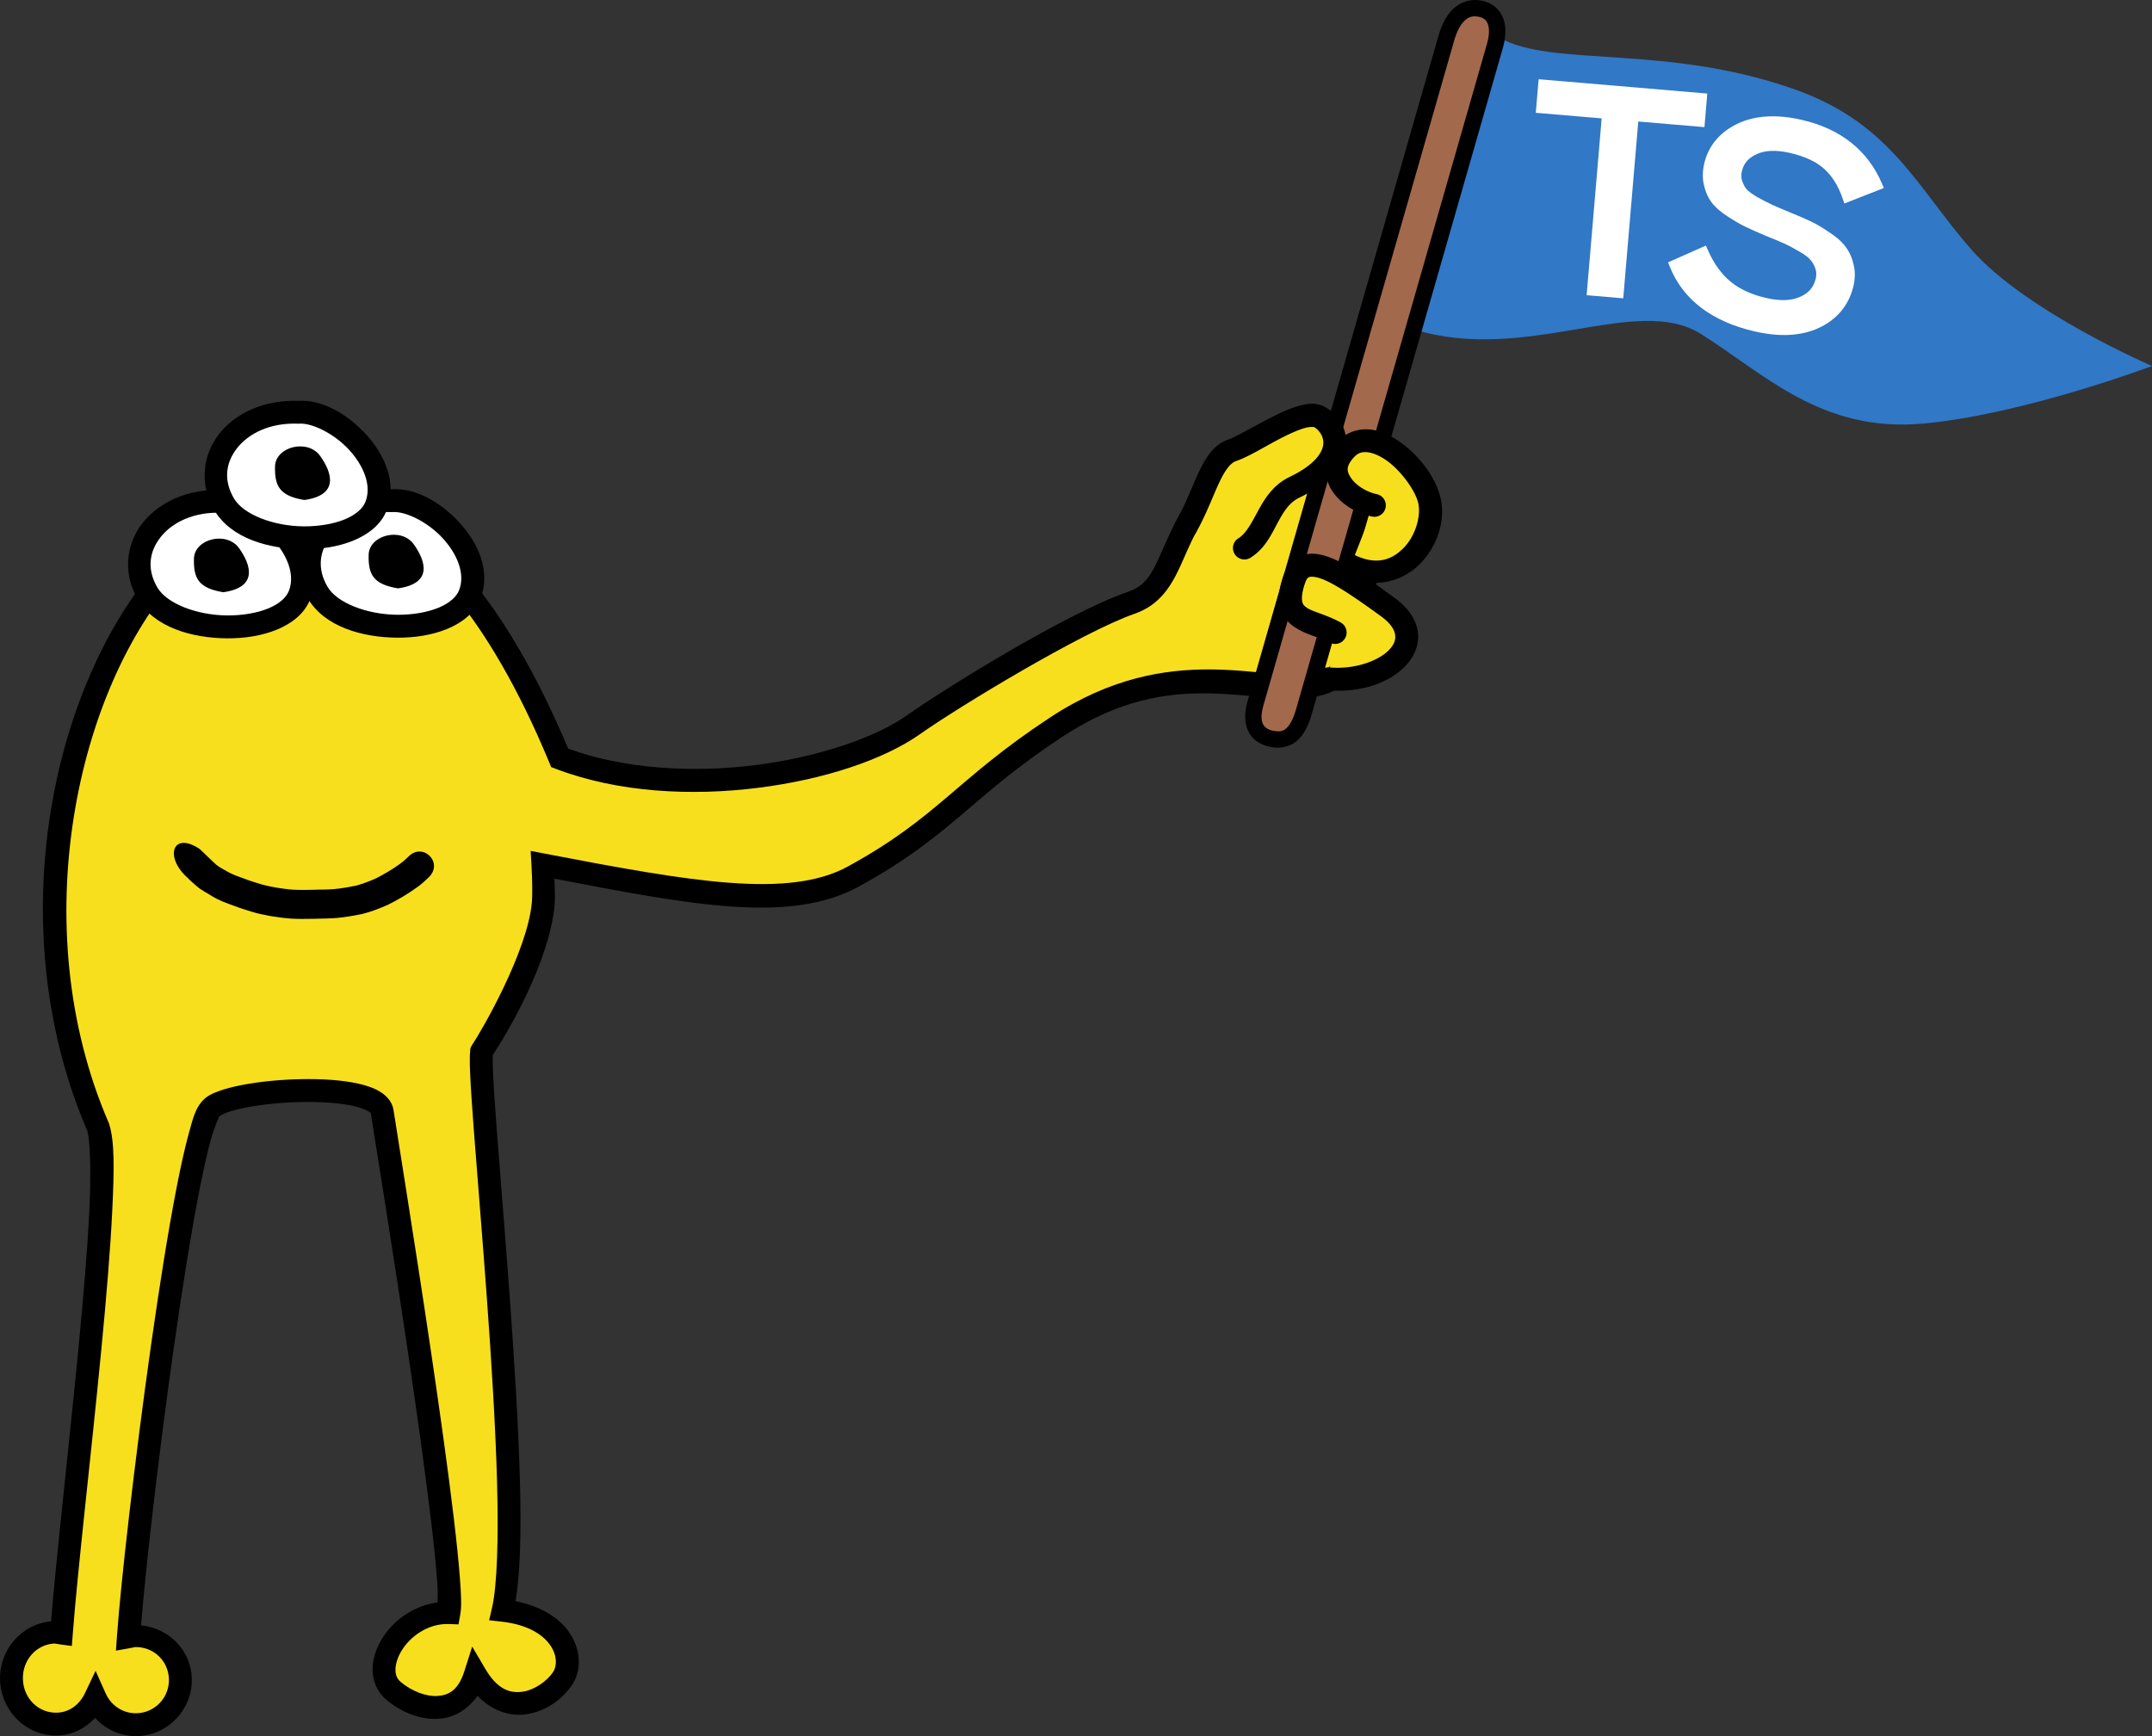<?xml version="1.0" encoding="UTF-8"?>
<svg version="1.1" viewBox="0 0 357.2 288.21" xmlns="http://www.w3.org/2000/svg" xmlns:cc="http://creativecommons.org/ns#" xmlns:dc="http://purl.org/dc/elements/1.1/" xmlns:rdf="http://www.w3.org/1999/02/22-rdf-syntax-ns#">
<rect x="0" y="0" width="357.2" height="288.21" fill="#333333" stroke="none"/>
<desc>A mascot for JavaScript. Created by Michael Kolesidis.</desc>
<g transform="translate(-72.278 -34.185)">
<path d="m307.05 88.886c18.615 5.735 36.845-6.017 47.557 0.738s20.062 16.419 36.914 14.875c16.668-1.527 37.956-9.557 37.956-9.557s-20.923-9.026-29.949-19.292c-9.026-10.266-13.31-20.886-29.152-26.555-21.514-7.698-40.377-3.627-49.291-8.677-11.237 9.781-14.035 48.468-14.035 48.468z" color="#000000" fill="#3178c6"/>
<g fill-rule="evenodd">
<path d="m88.578 221.33c2.756 8.477-4.472 62.382-6.115 83.943-0.389-0.052-0.751-0.17-1.156-0.156-4.078 0.134-7.264 3.688-7.125 7.906s3.547 7.509 7.625 7.375c2.821-0.093 5.116-1.866 6.281-4.312 1.189 2.662 3.876 4.508 6.969 4.406 4.078-0.134 7.291-3.578 7.156-7.656-0.134-4.078-3.547-7.259-7.625-7.125-0.35 0.011-0.668 0.128-1 0.188 1.165-16.548 9.339-82.751 13.664-87.652 2.955-3.349 27.684-4.86 28.465 0.496 0.685 4.701 12.389 75.753 11.08 83.141-7.937-0.26-13.674 9.197-9.225 12.97 4.171 3.537 11.24 4.728 13.602-2.692 4.698 7.998 12.04 4.442 14.536 0.578 2.147-3.323-0.144-10.122-9.913-11.231 3.844-16.682-4.852-90.938-3.499-92.928 1.561-2.296 9.376-15.317 10.156-24.5 0.108-1.269 0.095-3.553-0.062-6.312 24.405 4.683 40.794 7.824 51.578 1.9 15.262-8.384 18.137-14.589 33.672-24.807 19.347-12.724 33.864-5.098 43.135-6.998 9.27-1.9 4.981-14.292 10.577-23.758 6.076-10.277-21.482-17.515-27.804-9.414-7.868 10.082-6.458 17.113-13.547 19.575-9.296 3.228-29.482 15.558-36.086 20.218-11.188 7.895-38.69 13.174-58.708 5.552-41.187-99.259-105.54-5.508-76.629 61.292z" color="#000000" fill="#f7df1e"/>
<path d="m281.25 109.41c-3.677 0.327-7.118 1.454-9.195 4.115-4.1 5.253-5.824 9.798-7.297 13.027-1.473 3.229-2.399 4.89-5.377 5.924-9.907 3.441-29.752 15.659-36.557 20.461-5.158 3.64-14.648 6.938-25.186 8.262-10.292 1.293-21.582 0.702-31.051-2.731-10.317-24.498-22.129-37.548-34.143-41.906-12.159-4.41-24.096 0.518-33.24 10.574-18.259 20.081-27.12 60.655-12.43 94.791 0.43 1.328 0.66 6.454 0.348 12.975-0.313 6.524-1.007 14.711-1.84 23.312-1.602 16.546-3.635 34.099-4.531 45.127-4.889 0.447-8.63 4.719-8.465 9.748 0.172 5.208 4.453 9.38 9.586 9.211 2.486-0.082 4.617-1.244 6.189-2.926 1.76 1.907 4.269 3.111 7.061 3.019 5.113-0.168 9.161-4.508 8.992-9.617-0.155-4.695-3.868-8.322-8.424-8.768 0.711-8.908 2.842-27.819 5.428-46.035 1.362-9.597 2.823-18.828 4.205-25.926 0.691-3.549 1.365-6.567 1.982-8.797 0.617-2.23 1.436-3.818 1.373-3.746-0.042 0.048 0.451-0.334 1.27-0.633 0.818-0.299 1.946-0.595 3.25-0.846 2.607-0.502 5.919-0.833 9.141-0.895 3.221-0.061 6.378 0.156 8.602 0.658 1.112 0.251 1.985 0.586 2.459 0.877 0.474 0.291 0.446 0.397 0.439 0.352 0.368 2.527 3.444 21.311 6.289 40.566 1.423 9.628 2.783 19.338 3.703 27.078 0.46 3.87 0.809 7.25 1.002 9.861 0.141 1.911 0.096 2.805 0.07 3.682-3.845 0.528-7.061 2.78-8.941 5.598-1.099 1.647-1.79 3.479-1.838 5.348s0.658 3.828 2.223 5.154c2.409 2.043 5.588 3.444 8.846 3.207 2.388-0.173 4.719-1.466 6.336-3.809 2.419 2.495 5.355 3.44 7.998 3.08 3.42-0.466 6.216-2.59 7.781-5.012 1.561-2.416 1.378-5.752-0.51-8.541-1.65-2.438-4.684-4.369-8.941-5.236 0.777-4.71 0.954-11.426 0.727-19.814-0.255-9.391-0.942-20.319-1.705-30.781s-1.602-20.458-2.166-27.945c-0.282-3.744-0.495-6.864-0.594-9.076-0.05-1.106-0.071-1.99-0.06-2.574 4e-3 -0.237 0.016-0.379 0.025-0.492 2.007-3.009 9.428-15.205 10.266-25.068 0.08-0.936 4.4e-4 -2.661-0.037-4.184 23.086 4.437 39.225 7.51 50.574 1.275 7.76-4.263 12.456-8.034 17.049-11.932 4.593-3.897 9.089-7.91 16.754-12.951 18.691-12.293 31.838-4.545 42.471-6.725 2.744-0.562 4.784-2.087 6.006-4.035s1.745-4.2 2.152-6.543c0.815-4.686 1.169-9.837 3.674-14.074 0.944-1.597 1.304-3.336 1.049-4.951s-1.076-3.043-2.176-4.244c-2.199-2.403-5.533-4.082-9.215-5.189-3.682-1.108-7.723-1.608-11.4-1.281zm0.336 3.785c3.078-0.273 6.733 0.161 9.971 1.135 3.238 0.974 6.05 2.524 7.506 4.115 0.728 0.796 1.113 1.558 1.227 2.273 0.113 0.716 6e-3 1.452-0.568 2.424-3.091 5.228-3.39 11.006-4.146 15.357-0.378 2.176-0.873 3.971-1.629 5.176s-1.655 1.942-3.547 2.33c-7.908 1.621-23.796-5.884-43.799 7.271-7.87 5.176-12.579 9.375-17.123 13.23-4.544 3.856-8.916 7.377-16.418 11.498-9.823 5.396-25.901 2.581-50.307-2.102l-2.393-0.459 0.139 2.434c0.154 2.705 0.157 4.979 0.066 6.043-0.702 8.267-8.495 21.621-9.836 23.594-0.495 0.728-0.376 0.938-0.412 1.242-0.036 0.305-0.05 0.615-0.057 0.98-0.013 0.731 0.011 1.663 0.062 2.811 0.103 2.295 0.319 5.433 0.602 9.191 0.566 7.517 1.405 17.5 2.166 27.936 0.761 10.436 1.443 21.323 1.695 30.609 0.252 9.286 0.021 17.082-0.836 20.799l-0.479 2.074 2.115 0.24c4.469 0.508 6.903 2.246 8.066 3.965 1.163 1.719 1.051 3.441 0.465 4.348-0.932 1.442-3.052 3.03-5.102 3.309s-4.131-0.296-6.199-3.816l-2.158-3.672-1.291 4.057c-1.006 3.16-2.54 3.998-4.449 4.137s-4.351-0.822-6.113-2.316c-0.66-0.56-0.905-1.201-0.881-2.158 0.025-0.957 0.428-2.179 1.199-3.336 1.543-2.313 4.415-4.234 7.615-4.129l1.645 0.055 0.289-1.621c0.252-1.421 0.151-3.266-0.049-5.973-0.2-2.707-0.554-6.126-1.018-10.029-0.928-7.806-2.291-17.539-3.717-27.186-2.851-19.293-5.971-38.385-6.287-40.559-0.202-1.384-1.174-2.405-2.213-3.043-1.039-0.638-2.247-1.038-3.609-1.346-2.725-0.616-6.084-0.815-9.512-0.75s-6.902 0.405-9.787 0.961c-1.442 0.278-2.735 0.606-3.838 1.01-1.103 0.403-2.03 0.803-2.811 1.688-1.145 1.297-1.525 2.853-2.188 5.246-0.662 2.393-1.347 5.479-2.049 9.084-1.404 7.211-2.871 16.484-4.238 26.119-2.735 19.27-5.069 39.918-5.66 48.326l-0.172 2.434 2.4-0.43c0.549-0.098 0.762-0.159 0.729-0.158 3.057-0.101 5.564 2.237 5.664 5.289 0.1 3.047-2.277 5.593-5.32 5.693-2.302 0.076-4.284-1.293-5.172-3.281l-1.68-3.76-1.77 3.717c-0.902 1.894-2.569 3.163-4.629 3.231-3.023 0.1-5.558-2.307-5.664-5.537-0.106-3.229 2.28-5.846 5.289-5.945 0.002-6e-5 0.235 0.059 0.84 0.141l1.996 0.268 0.152-2.006c0.815-10.69 3.034-29.581 4.705-46.84 0.835-8.63 1.533-16.855 1.852-23.496 0.318-6.641 0.418-11.425-0.529-14.34l-0.027-0.086-0.035-0.082c-14.121-32.631-5.266-72.236 11.691-90.885 8.479-9.324 18.544-13.399 29.131-9.559s22.119 16.08 32.309 40.635l0.312 0.756 0.766 0.291c10.416 3.966 22.563 4.536 33.578 3.152s20.87-4.672 26.9-8.928c6.404-4.519 26.931-16.96 35.615-19.977 4.111-1.428 6.025-4.513 7.586-7.936s3.066-7.437 6.834-12.266c1.084-1.389 3.459-2.394 6.537-2.668z" color="#000000"/>
</g>
<path d="m317.75 35.591c2.241 0.334 3.793 2.198 2.658 6.234l-31.661 110.36c-1.134 4.036-2.859 5.032-5.1 4.699s-4.123-1.867-2.989-5.903l31.661-110.36c1.134-4.036 3.19-5.363 5.431-5.03z" color="#000000" fill="#a3694d"/>
<path d="m317.95 34.244c-1.44-0.214-2.99 0.149-4.211 1.185-1.22 1.036-2.114 2.633-2.728 4.816l-2e-3 0.004c-1.8e-4 6.47e-4 1.8e-4 0.001 0 2e-3l-31.658 110.36-2e-3 2e-3c-0.632 2.25-0.48 4.111 0.4 5.455s2.333 1.961 3.699 2.164c1.366 0.203 2.865-0.034 4.037-1.012 1.17-0.976 1.965-2.5 2.572-4.658l2e-3 -8e-3 31.658-110.36 2e-3 -0.004c0.626-2.226 0.576-4.075-0.166-5.502-0.742-1.427-2.163-2.233-3.603-2.447zm-0.4 2.693c0.8 0.119 1.277 0.412 1.588 1.01 0.311 0.597 0.47 1.7-0.039 3.51l-31.66 110.36v4e-3c-0.526 1.873-1.163 2.865-1.697 3.311s-1.018 0.54-1.893 0.41c-0.875-0.13-1.485-0.448-1.822-0.963-0.337-0.514-0.557-1.439-0.059-3.219l2e-3 -6e-3c2.3e-4 -8.2e-4 -2.3e-4 -1e-3 0-2e-3l31.66-110.36v-2e-3c0.52-1.849 1.22-2.932 1.871-3.484 0.651-0.553 1.249-0.688 2.049-0.568z" color="#000000"/>
<g fill-rule="evenodd">
<path d="m296.46 128.11c8.673 4.049 14.594-5.271 13.011-11.092-1.443-5.304-9.688-13.2-14.105-7.927-3.311 3.954 0.791 8.105 5.036 8.99" color="#000000" fill="#f7df1e"/>
<path d="m299.34 105.46c-1.926-0.111-3.989 0.688-5.43 2.408-2.114 2.524-1.92 5.792-0.418 7.951 1.502 2.159 3.94 3.58 6.523 4.119a1.9 1.9 0 0 0 2.248-1.473 1.9 1.9 0 0 0-1.473-2.248c-1.661-0.346-3.397-1.443-4.18-2.568-0.783-1.126-0.985-1.91 0.213-3.34 0.767-0.916 1.39-1.109 2.297-1.057 0.907 0.052 2.115 0.532 3.316 1.383 2.403 1.701 4.658 4.881 5.201 6.879 0.567 2.084-0.293 5.38-2.219 7.457s-4.474 3.132-8.154 1.414a1.9 1.9 0 0 0-2.525 0.918 1.9 1.9 0 0 0 0.918 2.525c4.993 2.331 9.74 0.753 12.547-2.273 2.807-3.026 4.116-7.302 3.1-11.039-0.899-3.306-3.487-6.726-6.672-8.98-1.592-1.127-3.367-1.965-5.293-2.076z" color="#000000"/>
</g>
<g fill-rule="evenodd">
<path d="m293.89 139.19c-3.857-2.145-9.231-1.692-6.817-8.748 1.784-5.215 7.66-1.213 15.532 4.508 7.873 5.721-0.292 12.801-9.854 11.923" color="#000000" fill="#f7df1e"/>
<path d="m290.95 126.17c-0.773-0.108-1.55-0.084-2.33 0.143-1.56 0.454-2.766 1.833-3.34 3.51-0.671 1.962-0.886 3.604-0.549 5.08 0.337 1.476 1.305 2.62 2.336 3.322 2.063 1.403 4.353 1.758 5.904 2.621a1.9 1.9 0 0 0 2.584-0.736 1.9 1.9 0 0 0-0.736-2.584c-2.306-1.282-4.63-1.773-5.615-2.443-0.493-0.335-0.657-0.534-0.77-1.025s-0.094-1.438 0.441-3.004c0.319-0.931 0.515-1.006 0.805-1.09 0.289-0.084 1.044-0.059 2.18 0.393 2.272 0.903 5.71 3.275 9.635 6.127 1.691 1.229 2.253 2.306 2.359 3.111 0.106 0.805-0.172 1.595-1.012 2.481-1.68 1.772-5.643 3.294-9.912 2.902a1.9 1.9 0 0 0-2.066 1.719 1.9 1.9 0 0 0 1.719 2.066c5.293 0.486 10.193-1.093 13.018-4.072 1.412-1.489 2.298-3.49 2.019-5.594-0.278-2.104-1.647-4.056-3.893-5.688-3.948-2.869-7.385-5.36-10.465-6.584-0.77-0.306-1.539-0.546-2.312-0.654z" color="#000000"/>
</g>
<g fill-rule="evenodd">
<path d="m269.12 121.73c3.244-5.766 4.196-11.586 7.711-12.793 3.394-1.165 11.518-7.104 14.438-5.535 2.92 1.569 5.251 7.175-4.133 11.687-4.475 2.151-4.664 7.826-8.3 10.076" color="#000000" fill="#f7df1e"/>
<path d="m289.92 101.21c-0.743 0.02-1.478 0.193-2.195 0.4-1.434 0.415-2.906 1.092-4.365 1.834-2.919 1.485-5.952 3.277-7.152 3.689-2.595 0.891-3.923 3.234-5.062 5.682s-2.161 5.263-3.688 7.977a1.9 1.9 0 0 0 0.725 2.588 1.9 1.9 0 0 0 2.588-0.725c1.717-3.052 2.794-6.031 3.82-8.236s1.931-3.375 2.852-3.691c2.194-0.753 4.92-2.513 7.641-3.897 1.361-0.692 2.681-1.276 3.697-1.57s1.618-0.173 1.584-0.191c0.815 0.438 1.692 1.572 1.557 2.869-0.135 1.297-1.254 3.336-5.613 5.432-2.816 1.354-4.227 3.795-5.314 5.812s-1.941 3.605-3.164 4.361a1.9 1.9 0 0 0-0.615 2.615 1.9 1.9 0 0 0 2.615 0.615c2.413-1.493 3.473-3.869 4.508-5.789s1.958-3.392 3.617-4.189c5.024-2.416 7.431-5.437 7.746-8.463 0.315-3.026-1.432-5.48-3.537-6.611-0.747-0.401-1.499-0.532-2.242-0.512z" color="#000000"/>
</g>
<g fill-rule="evenodd">
<path d="m109.09 117.41c-10.238-0.393-16.637 7.92-12.325 15.273 4.312 7.352 22.462 7.412 25.242 0.271 2.78-7.141-6.774-15.979-12.917-15.544z" color="#000000" fill="#fff"/>
<path d="m109.02 115.52c-5.582-0.173-10.297 1.988-13.037 5.439-2.764 3.482-3.379 8.384-0.857 12.684 2.743 4.678 8.974 6.465 14.82 6.51 2.923 0.022 5.804-0.429 8.27-1.438 2.466-1.009 4.612-2.635 5.561-5.072 1.753-4.503-0.373-9.214-3.484-12.59-3.095-3.358-7.247-5.79-11.271-5.533zm0.203 3.785c2.097-0.149 5.767 1.603 8.273 4.322 2.506 2.719 3.765 5.999 2.738 8.637-0.441 1.133-1.605 2.177-3.459 2.936s-4.3 1.171-6.801 1.152c-5.001-0.038-10.004-1.956-11.572-4.631-1.79-3.053-1.36-5.984 0.557-8.398 1.917-2.414 5.466-4.19 10.057-4.014l0.104 4e-3z" color="#000000"/>
</g>
<path d="m109.34 132.5c5.709-0.813 4.68-4.412 2.623-7.307s-7.415-1.567-7.495 1.734 0.786 4.898 4.872 5.573z" fill-rule="evenodd"/>
<g fill-rule="evenodd">
<path d="m137.34 117.3c-10.238-0.393-16.637 7.92-12.325 15.273 4.312 7.352 22.462 7.412 25.242 0.271 2.78-7.141-6.774-15.979-12.917-15.544z" color="#000000" fill="#fff"/>
<path d="m137.27 115.41c-5.582-0.173-10.297 1.988-13.037 5.439-2.764 3.482-3.379 8.384-0.857 12.684 2.743 4.678 8.974 6.465 14.82 6.51 2.923 0.022 5.804-0.429 8.27-1.438s4.614-2.637 5.562-5.074c1.753-4.503-0.375-9.214-3.486-12.59-3.095-3.358-7.247-5.788-11.271-5.531zm0.205 3.783c2.097-0.149 5.765 1.605 8.271 4.324s3.767 5.999 2.74 8.637c-0.441 1.133-1.607 2.175-3.461 2.934-1.854 0.759-4.3 1.173-6.801 1.154-5.001-0.038-10.004-1.956-11.572-4.631-1.79-3.053-1.36-5.984 0.557-8.398 1.917-2.414 5.466-4.192 10.057-4.016l0.105 4e-3z" color="#000000"/>
</g>
<path d="m138.34 131.86c5.709-0.813 4.68-4.412 2.623-7.307s-7.415-1.567-7.495 1.734 0.786 4.898 4.872 5.573z" fill-rule="evenodd"/>
<g fill-rule="evenodd">
<path d="m121.8 102.62c-10.238-0.393-16.637 7.92-12.325 15.273 4.312 7.352 22.462 7.412 25.242 0.271 2.78-7.141-6.774-15.979-12.917-15.544z" color="#000000" fill="#fff"/>
<path d="m121.74 100.73c-5.588-0.177-10.307 1.987-13.049 5.441-2.764 3.482-3.379 8.384-0.857 12.684 2.743 4.678 8.974 6.463 14.82 6.508 2.923 0.022 5.804-0.427 8.27-1.436 2.466-1.009 4.614-2.637 5.562-5.074 1.753-4.503-0.375-9.214-3.486-12.59-3.092-3.355-7.239-5.784-11.26-5.533zm0.191 3.785c2.097-0.149 5.767 1.605 8.273 4.324s3.765 5.997 2.738 8.635c-0.441 1.133-1.605 2.177-3.459 2.936s-4.3 1.173-6.801 1.154c-5.001-0.038-10.004-1.958-11.572-4.633-1.79-3.053-1.36-5.984 0.557-8.398 1.917-2.414 5.466-4.19 10.057-4.014l0.105 4e-3z" color="#000000"/>
</g>
<path d="m122.8 117.19c5.709-0.813 4.68-4.412 2.623-7.307s-7.415-1.567-7.495 1.734 0.786 4.898 4.872 5.573z" fill-rule="evenodd"/>
<g transform="matrix(1.011 .231 -.251 .932 0 0)" fill="#fff" style="paint-order:stroke fill markers" aria-label="JS">
<path d="m359.56-31.096c-4.013 0-7.286 0.992-9.682 3.045l-4e-3 4e-3c-2.332 2.027-3.559 4.648-3.559 7.646 0 1.426 0.256 2.725 0.791 3.865 0.51 1.089 1.139 1.993 1.904 2.686 0.771 0.697 1.789 1.273 3.051 1.772 1.221 0.482 2.291 0.839 3.225 1.072l4e-3 2e-3h4e-3c0.937 0.226 2.158 0.481 3.678 0.766l0.01 2e-3h8e-3c1.314 0.219 2.329 0.407 3.027 0.559l4e-3 0.002h4e-3c0.706 0.147 1.555 0.389 2.537 0.727l0.016 0.006 0.016 0.004c0.978 0.296 1.678 0.635 2.082 0.943l0.012 0.01 0.014 0.01c0.424 0.299 0.819 0.724 1.178 1.303 0.321 0.518 0.482 1.096 0.482 1.805 0 1.502-0.528 2.609-1.707 3.568-1.155 0.94-2.821 1.457-5.111 1.457-2.437 0-4.491-0.465-6.201-1.363-1.715-0.901-3.318-2.342-4.799-4.367l-0.549-0.752-5.156 4.264 0.449 0.66c3.432 5.049 8.842 7.607 15.877 7.607 4.044 0 7.331-0.99 9.729-3.045 2.377-2.037 3.611-4.777 3.611-7.982 0-1.46-0.274-2.78-0.846-3.926-0.541-1.115-1.202-2.031-2-2.723-0.8-0.725-1.848-1.317-3.139-1.815-1.218-0.512-2.324-0.887-3.324-1.121l-8e-3 -2e-3c-0.939-0.227-2.132-0.464-3.586-0.717-1.409-0.251-2.456-0.454-3.121-0.605-0.658-0.149-1.504-0.382-2.522-0.689-0.979-0.327-1.663-0.657-2.002-0.902-0.371-0.3-0.726-0.711-1.057-1.262-0.291-0.486-0.441-1.037-0.441-1.721 0-1.37 0.493-2.405 1.617-3.338l6e-3 -0.004 4e-3 -0.004c1.082-0.923 2.725-1.443 5.049-1.443 2.47 0 4.432 0.468 5.93 1.344 1.52 0.889 2.887 2.283 4.088 4.234l0.504 0.82 5.463-4.113-0.494-0.695c-3.574-5.016-8.698-7.592-15.064-7.592zm0 1.754c5.595 0 9.839 2.083 13.068 6.215l-2.568 1.932c-1.196-1.73-2.539-3.15-4.109-4.068-1.838-1.075-4.125-1.582-6.816-1.582-2.583 0-4.681 0.581-6.18 1.857-1.453 1.207-2.25 2.846-2.25 4.684 0 0.953 0.228 1.848 0.691 2.621 0.421 0.701 0.91 1.289 1.478 1.744l0.016 0.012 0.014 0.012c0.607 0.445 1.424 0.801 2.508 1.162l0.023 0.008c1.052 0.319 1.933 0.56 2.656 0.725 0.72 0.164 1.78 0.368 3.203 0.621h2e-3l2e-3 2e-3c1.436 0.25 2.6 0.482 3.484 0.695l4e-3 2e-3h2e-3c0.88 0.205 1.908 0.55 3.07 1.039l0.012 0.006 0.014 0.006c1.157 0.445 2.021 0.953 2.603 1.482l8e-3 0.008 0.01 0.006c0.582 0.503 1.115 1.218 1.578 2.174l2e-3 0.006 2e-3 0.004c0.433 0.867 0.662 1.904 0.662 3.148 0 2.774-0.969 4.913-2.998 6.652-2.009 1.722-4.827 2.621-8.588 2.621-6.293 0-10.794-2.107-13.902-6.24l2.484-2.057c1.45 1.809 3.023 3.267 4.779 4.189 2.003 1.052 4.357 1.565 7.018 1.565 2.556 0 4.665-0.586 6.217-1.85 1.528-1.243 2.353-2.968 2.353-4.928 0-0.99-0.247-1.923-0.744-2.727-0.457-0.738-1.004-1.346-1.645-1.801-0.664-0.504-1.529-0.888-2.619-1.219-1.017-0.348-1.92-0.609-2.715-0.775-0.745-0.162-1.775-0.35-3.094-0.57l-0.018-0.004c-1.491-0.28-2.69-0.529-3.574-0.742-0.828-0.207-1.83-0.541-2.998-1.002-1.13-0.446-1.969-0.941-2.519-1.44-0.556-0.503-1.06-1.206-1.494-2.131-0.41-0.874-0.625-1.904-0.625-3.121 0-2.539 0.944-4.572 2.953-6.32 2.01-1.722 4.811-2.621 8.539-2.621z" color="#000000"/>
<path d="m346.02-1.895 3.824-3.163q2.313 3.163 5.098 4.626 2.785 1.463 6.609 1.463 3.635 0 5.665-1.652t2.03-4.248q0-1.275-0.614-2.266-0.614-0.991-1.416-1.558-0.802-0.614-2.36-1.086-1.511-0.519-2.643-0.755-1.086-0.236-3.068-0.566-2.266-0.425-3.635-0.755-1.322-0.33-3.116-1.038t-2.785-1.605q-0.991-0.897-1.699-2.408t-0.708-3.493q0-4.154 3.257-6.987 3.304-2.832 9.111-2.832 9.205 0 14.351 7.223l-4.013 3.021q-1.888-3.068-4.39-4.532-2.502-1.463-6.373-1.463-3.682 0-5.617 1.652-1.935 1.605-1.935 4.013 0 1.227 0.566 2.171t1.275 1.511q0.708 0.519 2.266 1.038 1.558 0.472 2.596 0.708t3.163 0.614q2.171 0.378 3.54 0.708 1.416 0.33 3.21 1.086 1.841 0.708 2.88 1.652 1.038 0.897 1.794 2.455 0.755 1.511 0.755 3.541 0 4.485-3.304 7.317-3.304 2.832-9.158 2.832-10.244 0-15.153-7.223z" color="#000000"/>
</g>
<path d="m103.41 179.9c0.481 0.53 1.02 0.941 1.557 1.427 0.747 0.664 1.736 1.121 2.57 1.669 1.142 0.684 2.4 1.146 3.653 1.583 0.937 0.394 1.927 0.634 2.884 0.965 1.007 0.311 2.045 0.519 3.081 0.71 1.161 0.189 2.322 0.352 3.496 0.432 1.211 0.069 2.425 0.048 3.637 0.025 1.328-0.037 2.658-0.032 3.982-0.144 1.384-0.128 2.753-0.378 4.115-0.65 1.51-0.371 2.963-0.943 4.379-1.578 1.612-0.809 3.169-1.732 4.635-2.783 0.753-0.513 1.424-1.135 2.076-1.768 2.427-2.386-0.947-5.819-3.375-3.433-0.469 0.475-0.975 0.922-1.524 1.301-1.194 0.875-2.486 1.608-3.794 2.296-1.082 0.495-2.198 0.926-3.345 1.245-1.193 0.242-2.393 0.46-3.605 0.576-1.206 0.124-2.424 0.069-3.634 0.125-1.076 0.021-2.153 0.041-3.228-0.016-0.99-0.063-1.967-0.209-2.946-0.364-0.807-0.146-1.614-0.309-2.403-0.534-0.951-0.318-1.923-0.574-2.853-0.955-0.89-0.307-1.784-0.63-2.615-1.076-0.631-0.395-1.403-0.726-1.969-1.209-0.973-0.866-1.78-1.715-2.736-2.602-4.58-3.068-5.903 1.351-2.038 4.756z" fill-rule="evenodd" style="paint-order:stroke fill markers"/>
</g>
<g transform="matrix(.938 .202 -.202 .938 33.231 -12.941)" fill-rule="evenodd" stroke="#fff" stroke-linecap="square" stroke-width=".37" style="paint-order:stroke fill markers" aria-label="T">
<g transform="matrix(1.486 -.107 .107 1.486 -117.66 49.369)" stroke-width=".248">
<g fill="#fff" fill-rule="nonzero" stroke="none">
<path d="m257.21-32.117-19.625 1.088 6e-3 0.123 0.211 3.783 7.666-0.424 1.141 20.574 4.26-0.234-1.141-20.576 7.699-0.428zm-0.232 0.262 0.188 3.41-7.699 0.428 1.141 20.576-3.764 0.207-1.141-20.574-7.666 0.424-0.189-3.412z" color="#000000" style="-inkscape-stroke:none"/>
<path d="m237.71-30.913 0.203 3.659 7.667-0.425 1.14 20.576 4.011-0.222-1.14-20.576 7.7-0.427-0.203-3.659z" color="#000000" style="-inkscape-stroke:none"/>
</g>
</g>
</g>
</svg>
